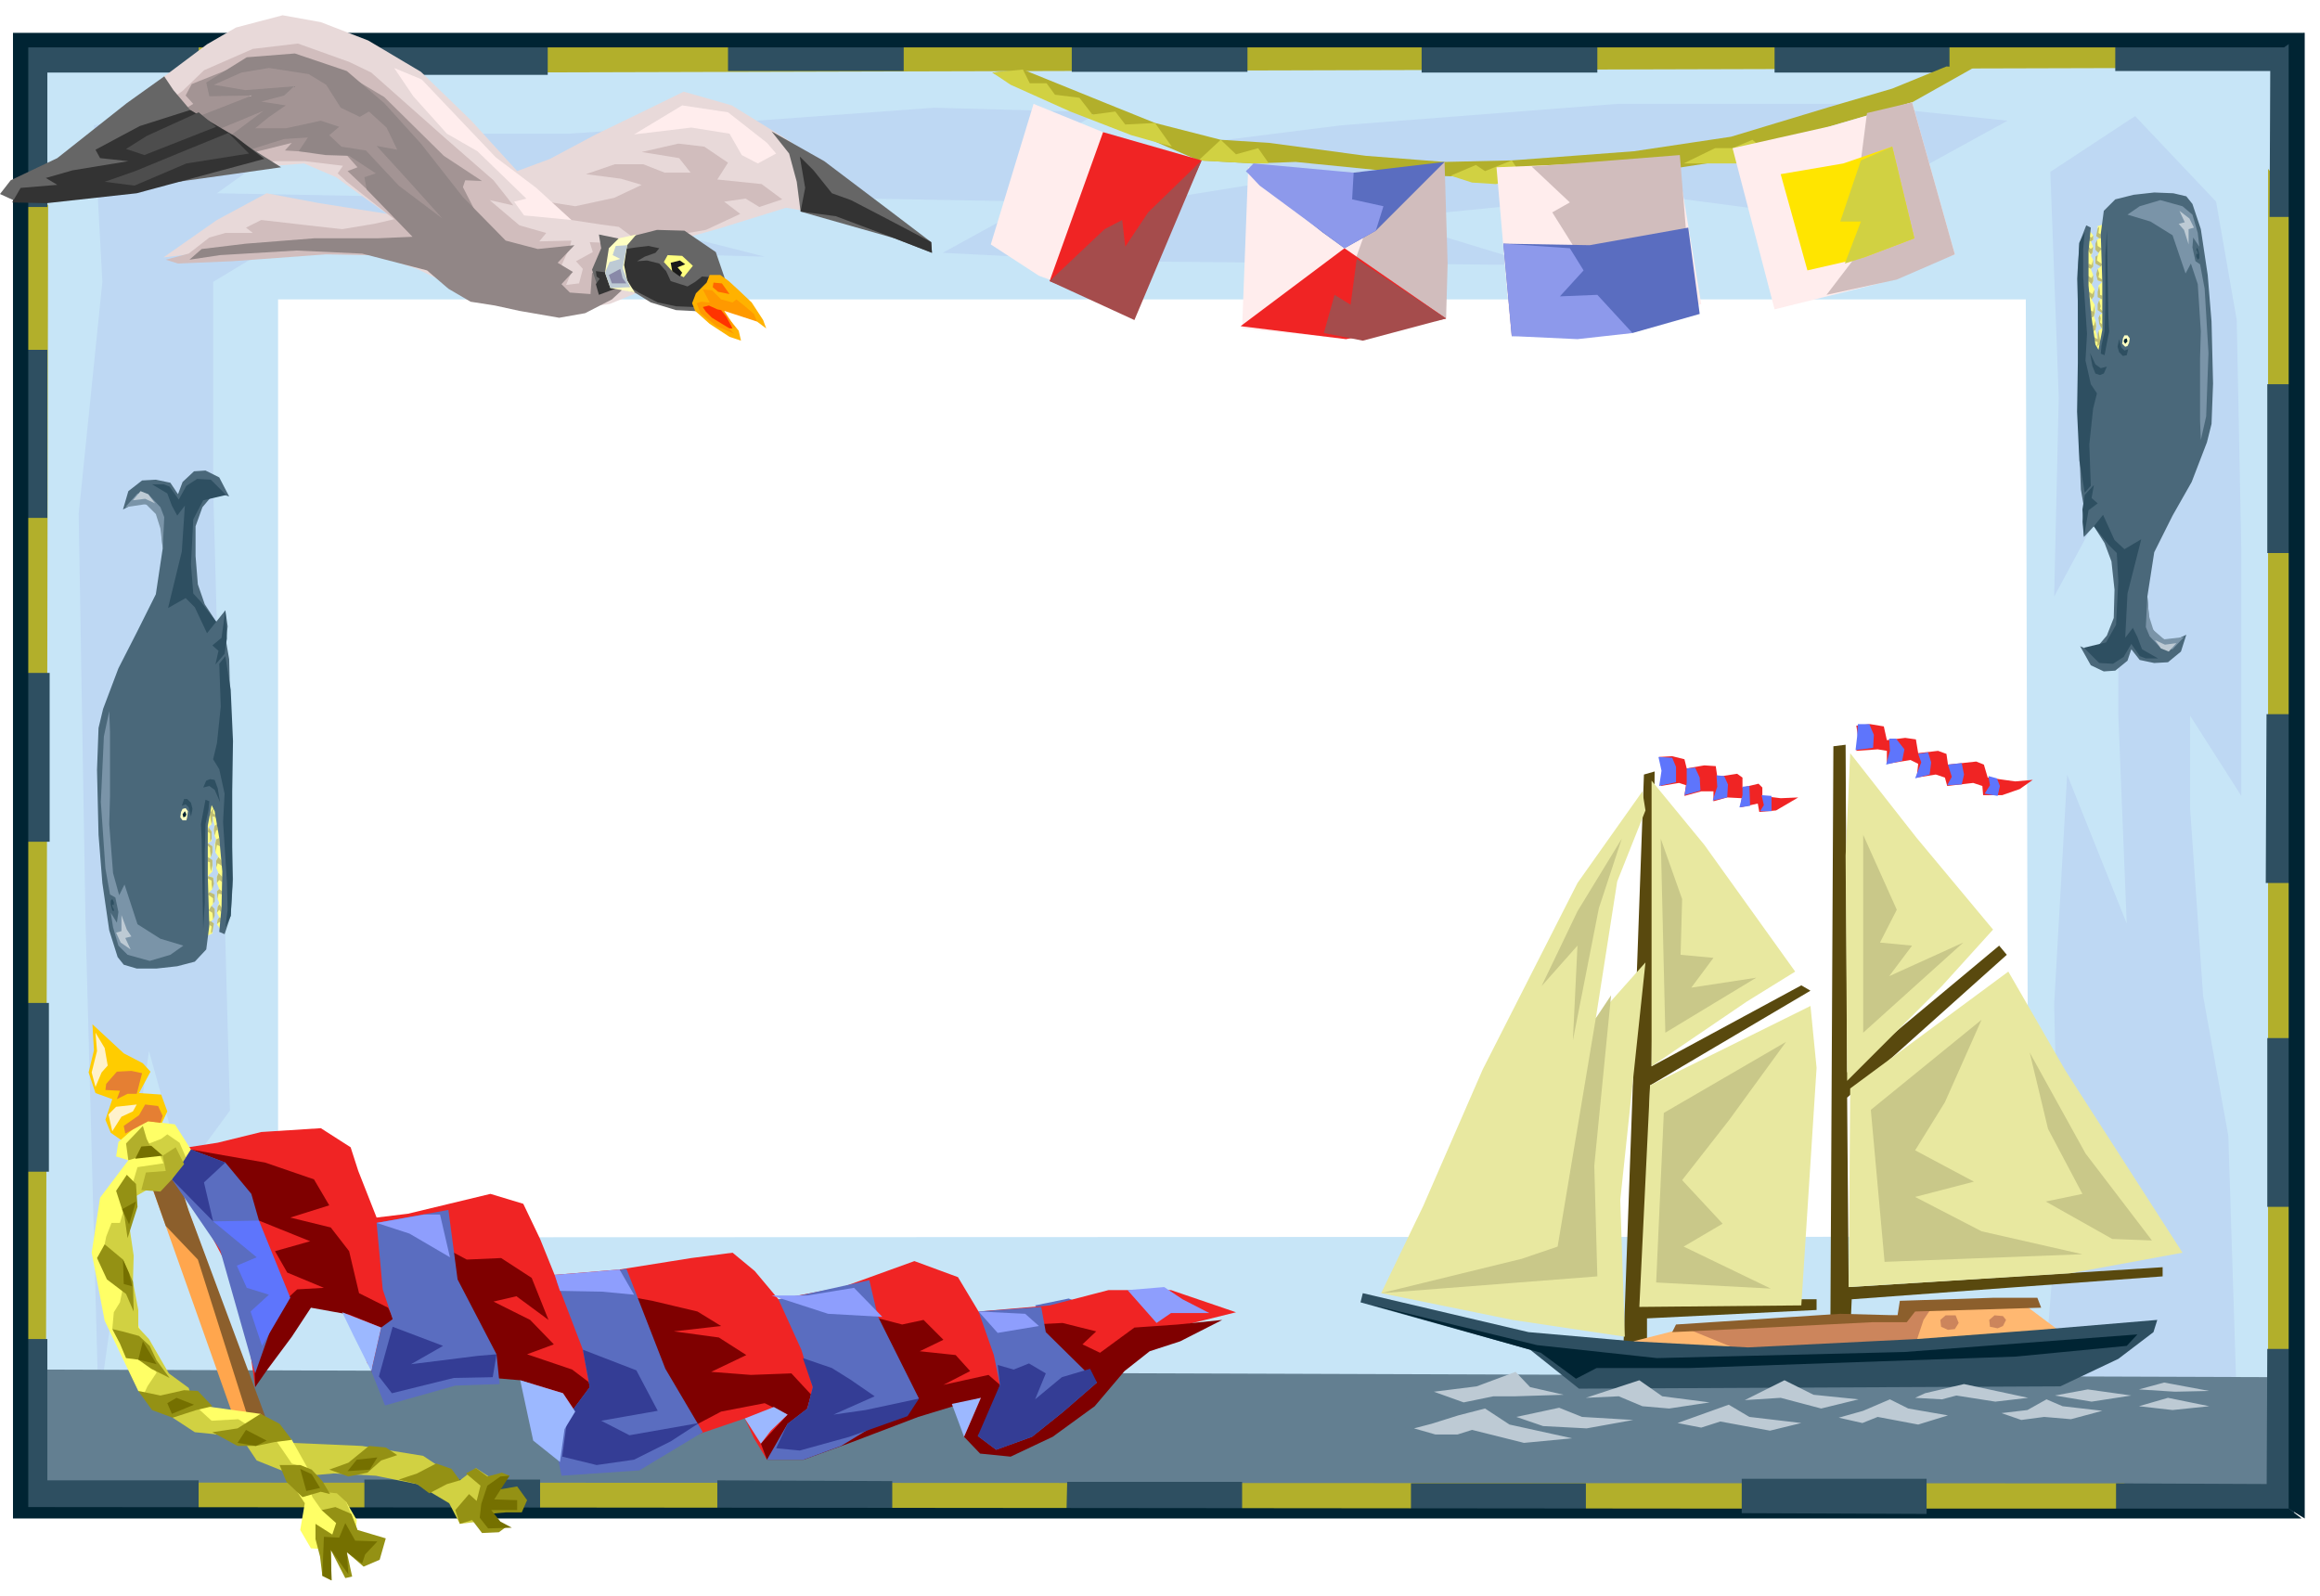 <svg xmlns="http://www.w3.org/2000/svg" width="481.109" height="330.931" fill-rule="evenodd" stroke-linecap="round" preserveAspectRatio="none" viewBox="0 0 3037 2089"><style>.pen1{stroke:none}.brush1{fill:#c7e5f7}.brush3{fill:#637f91}.brush4{fill:#b2af2b}.brush5{fill:#2e4f61}.brush6{fill:#002433}.brush7{fill:#ffff85}.brush8{fill:#bfbd72}.brush9{fill:#4a687a}.brush10{fill:#ffffc2}.brush11{fill:#7a94a8}.brush12{fill:#bdcad4}.brush13{fill:#5a6dc0}.brush15{fill:#d1bdbd}.brush16{fill:#a39494}.brush18{fill:#666}.brush21{fill:#333}.brush25{fill:#ffeded}.brush30{fill:#8c5f2c}.brush31{fill:#f02424}.brush33{fill:#d1d142}.brush34{fill:#949114}.brush39{fill:#5e75fc}.brush46{fill:#c9c889}.brush48{fill:#cc855c}.brush49{fill:#a54c4c}.brush50{fill:#8d99eb}</style><path d="m2656 1971 334-10 2-1904h-341l5 1914zm-2619 2 327-11V56H22l15 1917z" class="pen1 brush1"/><path d="m55 1620-12 341h2947v-342l-2935 1zM37 62v330h2947V50L37 62z" class="pen1 brush1"/><path d="m123 164 11 205-31 304 9 536 17 634 66-467 45 161 61-83-22-818V369l83-50 639 17-178-45 200-33 333 6-122 67 217 11 561 5-200-61 333-33 250 33 233-128-211-22h-300l-361 28-222 28 178 38-211 34-161-61 99-56-216-6-233 17-245 17H484l233 61-166 22-267-5 117-84-156-28-122 23zm2672-12 106 112 27 155 6 301v322l-67-105v122l17 245 33 183 13 409-185-36-67-84 17-211-6-250 17-301 78 195-11-272V625l-84 156 6-261-11-295 111-73z" class="pen1" style="fill:#bed8f3"/><path d="M2991 1803 48 1793l14 180 2928-12 1-158z" class="pen1 brush3"/><path d="M27 268h36l-3 1660-33-148V268zm2754 1674v43l-2542-1-10-43 2552 1zm224-156h-36V221l36 44v1521zM259 96V52h2545l13 37-2558 7z" class="pen1 brush4"/><path d="M26 51h36v220H26V51zm0 407h36v220H26V458zm3 423h36v221H29V881zm-1 432h36v221H28v-221zm-2 440h36v220H26v-220z" class="pen1 brush5"/><path d="M30 95V51h230v44H30zm458 3V54h229v44H488zm465-5V50h230v43H953zm450 1V51h230v43h-230zm458 1V51h230v44h-230zm462 0V52h229v43h-229zm446-2V50h230v43h-230zm234 1894h-36l1-221h36l-1 221zm1-407h-36v-221h36v221zm-2-424h-36l1-221h35v221zm2-432h-36V503h36v221z" class="pen1 brush5"/><path d="M3007 284h-36l1-220h36l-1 220zm-8 1659v43l-229-1v-43l229 1zm-923-1v43h-229v-43h229zm-450-2v44l-230-1 1-43h229zm-458-1v43H939v-44l229 1zm-461-2v44l-230-1v-43h230zm-447 1v44l-230-1v-43h230z" class="pen1 brush5"/><path d="M2996 1975h-772l-2187-2V62h2953l27-19H17v1945h2996l-17-13z" class="pen1 brush6"/><path d="M2996 1975V50l21-7v1945l-21-13z" class="pen1 brush6"/><path d="m271 1225-5-29-1-50 1-47 3-40 4-13 7 6 5 11 6 37 3 30v44l-3 29-3 13-4-6 1-6 2-3-3-6 1-8 2-5-2-5-1-10 3-3-3-8v-8l2-5-3-7v-9l3-5-4-6-1-10 2-7-2-5-1-8 1-5-2-8v-8l-3-2v7l1 9-4 4 4 6v12l-5 3 4 5v13l-3 2 5 6v11l-6 6 7 2-1 15-4 4 5 8v7l-4 6 5 3-1 12-3 2 3 5-1 11-7 3z" class="pen1 brush7"/><path d="m276 1222 1-9-4-3-1-4h4l4 3-2 11-2 2zm3-18-1-9-5-3 2-3 2-3 4 4v9l-2 5zm0-21v-7l-7-5 2-3 7 3v9l-2 3zm-1-19-1-6v-5l-5-3v-3l7 2 1 8-2 7zm-2-23-1-8v-4l-3-1v-6l6 4v7l-2 8zm0-19-1-8v-4l-4-4 1-2 6 4v8l-2 6zm-1-20v-11l-3-2 1-6 4 6v9l-2 4zm2-23-1-5-1-6-2-1v-7l3 3 3-5v7l4 2v4l-3-2h-2v6l-1 4zm3 7 1-5 3-2 1 8h-2l-2 7-1-8zm7 11-4 2-1 5v12l2-10 4 2-1-11zm3 30-4-5-3 5v9l2-6 6 4-1-7zm1 21-5-5-2 5v8l3-4 4 3v-7zm0 23v-4l-4-3-3 3 1 10 1-7 5 1zm-1 17-3-4-2 3-1 8 3-4 3 4v-7zm1 15-4-2-2 3-1 6 3-3 3 2 1-6z" class="pen1 brush8"/><path d="m161 667 17-9 18 3 14 17 3 40-9 60-25 50-24 47-20 53-6 25-2 55 2 85 5 63 9 62 11 35 8 10 17 5h26l27-3 23-6 15-16 4-31-2-65v-66l5-27 4 8 6 35 4 44-1 47-3 32 7 3 8-24 3-48-3-97V947l-2-84-4-23 2-20-3-21-12 15-15-23-9-26-3-37v-39l9-25 11-13 15-4 9 3-13-25-18-9-15 1-15 14-6 16-10-15-19-4-18 1-18 14-7 24z" class="pen1 brush9"/><path d="m239 1074-3-4 1-7 2-4 4-1 3 4-1 8-1 4h-5z" class="pen1 brush10"/><path d="m266 1031 8-2 7 5 7 16-3-18-4-11-6-1-5 2-4 9z" class="pen1 brush5"/><path d="m240 1070-1-4 3-4 2 4-1 3-3 1z" class="pen1 brush6"/><path d="m250 1069-3-12-4-4-5 2 3-9h4l5 5 2 8-2 10zm32-199 4-18-8-7 12-10 5-36 2 37-3 20-12 14zm-29-93-3-38 3-59 13-25 30-7-20-20-18-1-14 9-10 18-12-17-8-3h-15l20 12 6 16 7 13 10-13-4 60-18 74 23-13 12 12 16 34 12-15-19-25-11-12zm34 92 2 56-5 48-5 21 8 13 7 32-2 37 5 78 1 37-3 23 7-15 2-39v-124l1-66-3-67-7-44-8 10z" class="pen1 brush5"/><path d="m167 1250 29 8 27-8 17-12-30-9-30-19-17-52-7 14-8-29-5-64 1-36v-85l-1-27-7 33-4 86 6 87 6 34 7 4 4 19-2 14-8-13 3 19 7 24 12 12zm-3-586 16-18 14 1 16 17 5 13-2 41-3-26-6-19-13-13-27 4z" class="pen1 brush11"/><path d="m149 1190-1-1-1-3v-2l2 1v-4l-2-4-2 2v5l1 4 1 4 2 1v-3z" class="pen1 brush5"/><path d="m152 1221 6 13 13 9-7-15 8-2-6-9-7-19v21l-7 2zm22-566 10-12 10 4 9 12-13-6-16 2z" class="pen1 brush12"/><path d="m266 1217-2-118-1-20 3-16 3-16 5 2-1 11-4 19-1 39v64l-2 35z" class="pen1 brush5"/><path d="m1355 1709 38 49-28 22 92-24 50-26-48-5-60-25-44 9z" class="pen1 brush13"/><path d="m1127 261-93-76-76-47-63-18-47 23-68 33-60 32-43 16-60-66-66-64-69-41-62-24-50-9-61 16-38 22-56 42L63 243l106-5 180-20 49-4 42 18 40 29 27 19-89-14-69-13-65 35-70 49 60-7 117-11 92 12 63 21 67 33 61 19 64 2 60-8 49-20-5-51 100-28 87-27 65 11 63 9-30-31z" class="pen1" style="fill:#e8d9d9"/><path d="m793 318-21-1 4 13-22 12 9 10-5 19-17 2 6-14-14-7 13-29 2-8-42 1 9-11-35-10-39-33 31 7-26-33-63-55-97-86-29-14-67-24-59 7-64 28-28 27-44 31-3 66 120 2 48-7h39l50 6-7 10 12 11 62 49-26 6-42 7-45-5-61-7-20 10 9 7h-36l-21 6-27 21-30 8 16 5 71-3 123-9 105 2 76 19 87 44 55 11 35-29 8-62z" class="pen1 brush15"/><path d="m451 96 52 31 78 77 50 33-22-1-3 9 22 43-68-63-57-78-49-41-46-15-74 15-8 23-60 26-50 3 37-22-10-11 8-15 80-32h53l67 18z" class="pen1 brush16"/><path d="m389 145-41-17-114 52 43 23 49-2 56-14-9 10 48 3 31 1 16 18-13 5 38 36 5-34-38-46-71-35z" class="pen1 brush16"/><path d="m237 163 29-13 64-25-56 1-4-18 53-33 63-5 68 23 49 42 48 53 55 70 56 57 42 11 48-5-22 23 20 12-15 16 11 11 27 2 2-27 27-30-5 32 17 20-13 12-35 18-34 6-52-9-32-7-32-5-29-17-28-24-85-22-86-4-100 6-40 6 16-14 58-7 89-7h83l46-2-60-62-3-16 15-5-35-23-31-1-35-5 12-18-31 2-61 19-14-20 48-36-70 29-38-11z" class="pen1" style="fill:#918686"/><path d="m1024 261-27-20-58-6 14-22-31-21-34-4-48 11 49 8 15 19h-34l-28-11h-37l-38 13 46 6 27 8-36 17-51 11-44-7 39 25 39 6 23 3 23 17 50-6 41-7 45-21-21-16 28-4 18 11 30-10z" class="pen1 brush15"/><path d="m950 368-13-38-41-28-36-1-47 12-29-6 3 18-12 28 10 30 23-6 23 6 21 13 33 10 39 2 8-28 18-12z" class="pen1 brush18"/><path d="m907 348-14-13-19-1-5 9 11 12 15 8 12-15z" class="pen1" style="fill:#ffff7f"/><path d="m897 346-7-5-12 3 2 11 10 7 3-5-6-7 10-4z" class="pen1" style="fill:#1a1a1a"/><path d="m933 363-14-1-9 7-10 6-22-7-6-13-9-10-16-4-13 1 10-6 14-5 5-6-14-3-17 2-13 2-7 26-15 5-17-2 1 7 4 3-5 7 4 14 24-9 17-1 11 7 25 13 24 5 24 1 20-21 4-18z" class="pen1 brush21"/><path d="m999 419-15-23-18-17-12-11-11-8h-14l-4 10-14 14-5 13 4 10 19 17 26 17 15 5-3-13-26-32 21 6 25 11 16 12-4-11z" class="pen1" style="fill:#ffb200"/><path d="m987 411-13-11-10-8-5 4-15-4-12-12-12-1 9 17-11-1-6 2 5 13 21 17 23 10-16-17 18 10-15-23 43 14-4-10z" class="pen1" style="fill:#f90"/><path d="m944 406-5-1-11-5-8 2 4 6 8 8 23 14h4l-8-15-7-9z" class="pen1" style="fill:#f30"/><path d="m833 307-12 14-4 26 4 20 10 16-32-6-7-20 5-32 13-13 23-5z" class="pen1 brush10"/><path d="m821 321-6 30 6 16 4 9-26 1-7-20 6-14 14-4-10-5 4-12 15-1z" class="pen1 brush12"/><path d="m215 100 12 18 22 26 119 75-142 20-139 21-63 5-24-11 14-18 61-29 91-72 49-35z" class="pen1 brush18"/><path d="m346 208-39-30-58-34-66 21-58 31 6 11 37 4-73 12-35 10 15 9-48 4-11 19 45 1 118-13 167-45z" class="pen1 brush21"/><path d="m1010 172 23 29 10 37 5 39 123 35 49 19-1-14-54-41-86-65-69-39z" class="pen1 brush18"/><path d="m1219 317-55-29-50-26-25-9-24-30-18-18 7 41-6 31 46 6 77 29 49 19-1-14z" class="pen1 brush21"/><path d="m1004 187-51-40-60-9-63 38 75-9 50 8 16 28 21 11 24-13-12-14zm-355 19-97-102-36-15 25 37 44 49 40 23 64 62-16 4 13 18 62 6-46-42-53-40z" class="pen1 brush25"/><path d="m260 147-68 31-27 17 24 8 94-37-23-19zm39 27-54 22-68 28-40 14 39 5 68-29 82-13-27-27z" class="pen1" style="fill:#4d4d4d"/><path d="m471 153-25-12-19-30-23-14-52-8-36 6-36 16 41 7 64-5-13 12-30 8 32 5-23 16-17 14h40l46-10 24 8-13 11 16 15 32 5 43 46 57 43-44-49-42-46 27 5-14-29-23-21-12 7z" class="pen1 brush16"/><path d="m812 352-15 8 4 11h19l-5-7-3-12z" class="pen1" style="fill:#8989a8"/><path d="m955 385-10-14-11-1-1 6 7 6 15 3z" class="pen1" style="fill:#f60"/><path d="m2753 294 5 28 2 47-1 46-4 38-4 12-7-5-5-11-6-35-3-29v-43l4-27 2-12 4 5v6l-3 2 3 7-1 8-2 4 3 5v9l-3 3 3 8v8l-2 4 4 7-1 9-3 4 4 7 1 9-2 6 2 6 1 7-1 5 2 8 1 8 3 2-1-7-1-10 4-3-3-6v-11l4-3-4-5v-12l3-2-4-6v-11l5-5-6-2v-15l4-3-5-8 1-7 3-6-5-3 1-11 3-2-2-5v-11l7-2z" class="pen1 brush7"/><path d="m2748 297-1 8 5 3v4h-4l-4-3 2-10 2-2zm-3 17 1 8 6 4-3 2-2 3-4-4v-8l2-5zm1 20-1 7 7 5-2 3-7-4v-9l3-2zm0 18 2 6-1 5 5 3v3l-6-2-2-8 2-7zm2 22 1 8v4l3 1v5l-6-3v-7l2-8zm0 19 2 8-1 3 4 4-1 2-6-4v-8l2-5zm1 19 1 5-1 5 3 3-1 5-3-6-1-8 2-4zm-2 21 1 6 1 6 2 1v6l-2-2-4 4 1-6-5-2v-5l3 2 2 1v-7l1-4zm-3-6-1 5-3 2-1-8h2l2-6 1 7zm-6-11 3-2 1-4v-11l-2 9-4-2 2 10zm-3-29 3 5 3-4 1-9-3 6-6-4 2 6zm-1-19 4 4 2-4v-8l-2 4-5-3 1 7zm0-23-1 5 4 2 3-3v-9l-2 7-4-2zm0-16 3 4 2-2 1-8-3 3-3-3v6zm0-14 3 1 3-2v-6l-2 3-4-2v6z" class="pen1 brush8"/><path d="m2862 831-17 8-17-3-14-17-3-38 9-58 24-48 25-44 20-52 6-24 2-53-2-81-5-61-9-60-11-33-8-10-17-4-25-1-27 3-24 6-15 15-4 30 2 63v63l-5 26-4-7-5-35-4-42v-45l3-31-6-3-9 23-3 47 3 93-1 103 3 80 4 23-2 19 2 20 13-14 14 22 9 24 4 37-1 37-9 23-11 13-15 5-9-4 14 25 17 8 15-1 16-13 5-15 11 14 19 4 18-1 17-14 7-22z" class="pen1 brush9"/><path d="m2785 439 3 4-1 6-2 4-3 1-4-4 1-7 2-4h4z" class="pen1 brush10"/><path d="m2758 480-8 2-7-5-7-15 3 17 4 10 6 2 5-2 4-9z" class="pen1 brush5"/><path d="m2784 443 1 4-3 3-2-3 1-3 3-1z" class="pen1 brush6"/><path d="m2774 444 3 11 4 4 5-2-2 8-5 1-5-5-2-7 2-10zm-33 191-3 17 8 7-12 9-6 35-2-36 3-19 12-13zm30 89 2 37-3 57-13 23-29 7 20 20 18 1 14-9 10-17 11 16 8 3h16l-21-12-6-16-6-12-10 13 3-58 18-71-22 13-13-12-15-33-12 15 19 24 11 11zm-34-88-2-54 5-47 5-20-8-12-7-31 2-35-5-75v-36l2-22-7 14-2 38v119l-1 64 3 64 7 42 8-9z" class="pen1 brush5"/><path d="m2857 270-29-8-27 8-16 11 30 9 29 18 17 50 7-13 9 27 4 62-1 35v82l1 25 7-31 3-83-5-84-6-32-6-4-4-18 1-13 8 12-2-18-7-24-13-11zm2 564-15 16-15-1-15-16-5-12 2-40 2 25 6 19 14 12 26-3z" class="pen1 brush11"/><path d="M2875 328h1l1 3v2l-2-1v4l2 4 2-2v-5l-1-4-1-3-1-2-1 4z" class="pen1 brush5"/><path d="m2872 298-6-12-13-10 7 15-8 2 7 8 6 19v-20l7-2zm-23 544-10 11-10-4-8-11 13 6 15-2z" class="pen1 brush12"/><path d="m2758 301 2 113 1 20-3 15-3 16-5-2 1-11 4-18 1-37v-62l2-34z" class="pen1 brush5"/><path d="m184 1512 34-6 153 420-60-56-127-358z" class="pen1" style="fill:#ffa64d"/><path d="m228 1525 19 60 109 293-25-2-72-227-42-44-18-51 29-29z" class="pen1 brush30"/><path d="m285 1496 57-14 78-5 39 25 10 31 24 61 41-5 108-26 43 13 22 46 19 47 85-7 94-15 54-7 29 24 31 37 84-16 94-34 57 21 27 45 93-8 77-20h82l85 29-101 25-81 67-91 80-54 11-29-20-1-41-51 4-71 28-72 26-63 13-17-28-12-26-109 37-57 18-73-5-23-17-21-90-47-3-89 12-43 9-32-33-17-46-29-44-59 19-42 102-17-122-53-100-63-85 84-13z" class="pen1 brush31"/><path d="m250 1505 97 17 64 22 20 34-51 16 53 13 24 31 13 55 38 19 17 35 11-138 75 40 45-2 40 26 22 55-42-31-30 7 48 24 31 32-35 13 59 20 37 28-2 67 52-31-48-166 66 12 59 14 31 19-62 7 59 8 36 23-46 22 52 4 53-2 26 28-15 50 107-72-65-94 92 24 28-6 26 26-31 15 47 5 19 21-35 18 59-13 15 13 1 53 50-16 13-70-22-46 40-2 44 11-18 17 23 11 45-33 57-4 58-6-55 28-40 13-33 26-39 46-55 40-55 26-40-4-21-22 22-51-82 25-92 35-58 21h-48l-8-21 35-38-30-15-57 11-55 29-64 45-52 5-40-13-6-22 26-44-16-24-56-17-59-5-73 15-41 9-22-31 13-57-42-17-50-9-25 38-32 43-16 23-2-56 31-48 26-24 35-2-48-20-16-28 46-13-67-27-47-24-57-52 15-17z" class="pen1" style="fill:#7f0000"/><path d="m250 1505 45 17 34 41 10 35 24 114-11 35-18 51-46-162-63-92 25-39z" class="pen1 brush13"/><path d="m359 1888 115 5 80 13 48 32 21-16 23 15 6 23-17 31-33 4-14-27-42-25-54-11-55-3-46 4-32-45z" class="pen1 brush33"/><path d="m431 1924 25-9 27-22 22 2 15 10-21 7-18 16-25 5-25-9zm91 13 24-8 25-13 20 7 11 15-17 5-23 12-16-12-24-6zm92 19-18 21 6 18 16-5 13 17 22-1 11-8-20-2-5-14 23-2h21l7-16-13-18-35 6 25-20-10-4-19 5-15-11-13 7 19 16-5 20-10-9z" class="pen1 brush34"/><path d="m121 1341 41 38 25 13 10 11-15 28 29 2 8 22-13 28-41 14-20-14-7-17 9-27-22-8-9-27 7-29-2-34z" class="pen1" style="fill:#fc0"/><path d="m155 1495 32-28 42 5 21 33-20 32-49 19-14 65 3 80 26 79 73 61 72 10 41 34 38 68 33 13 14 24-2 27-32 12-26-2-14-24 6-35-33-50-46-30-75-21-64-46-44-92-17-89 11-72 37-49-16-5 3-19z" class="pen1" style="fill:#ff6"/><path d="m219 1485-8 6-26 10-12 7 36 3 5 12-34 5-9 30-7 19-7 24h-11l-7 18-2 10 19 30 6 22-5 24-8 13-2 22 40 27 18 30-12 18-6 13 38 8 1 20 29 19 40 4 25 9 16 24 35 14 30 12 8 22 12 17 47 26-15-37-12-11-21-2-12-29-26-8-26-38-25-8-19-12-35 2-23-21-7-22-26-19-26-45-14-15v-23l-7-37 1-34-6-41 7-36 23-13 26-10 20-25-10-23-16-11z" class="pen1 brush33"/><path d="m166 1538 12 12 2 30-13 41-4-28-11-34 14-21zm-29 91 24 20 13 29 1 39-10-23-25-19-13-28 10-18zm23 114 22 6 14 13 9 19 17 23-24-12-17-12-16-2-8-19-10-19 13 3zm21 78 29 6 31-7 18 1 19 20-21 5-31 10-27-10-18-25zm97 54 33-5 30-19 25 13 16 21-23 3-24 5h-24l-33-18zm88 43h27l15 6 14 15 10 17-12-3-24 7-21-20-9-22zm47 97 6 23 3 25 12 6-1-40 19 37 9-2-7-32 22 19 21-9 8-28-37-11-8-21-21-9-18 4 19 17-5 15-22-14v20z" class="pen1 brush34"/><path d="m168 1519-3-22 22-23 5 17 9 18-33 10z" class="pen1 brush4"/><path d="m493 1601 94-17 12 91 51 98 4 39-58 2-92 26-18-45 13-57 15-11-13-39-8-87zm236 77 34 89 9 49-29 39-16 37 8 40 102-7 83-50-49-83-51-131-91 17zm290 23 30 66 15 49-7 28-26 20-27 47h48l49-18 102-62-54-108-11-47-86 19-33 6zm262 16 20 57 8 39-8 35-21 32 24 18 47-17 40-32 45-39-67-66-6-33-82 6z" class="pen1 brush13"/><path d="m493 1601 62-11h21l13 56-53-31-43-14zm233 68 38-3 47-4 19 33-42-4-55-1-7-21zm284 27h47l61-10 37 38-71-4-74-24zm271 21 61 3 18 16-54 9-25-28zm195-28 48-4 24 16 35 18h-50l-19 13-38-43z" class="pen1" style="fill:#8e9efd"/><path d="m250 1505 45 17-28 26 12 51-54-55 25-39zm264 232 66 25-42 24 88-11 24-2-5 30-51 1-81 20-17-22 18-65zm258 79-9-49 70 27 28 53-74 13 37 19 91-16-37 24-48 24-49 7-45-11 7-52 29-39zm279-38 38 13 24 15 32 22-54 24 42-6 70-15-15 23-76 27-65 18-31-3 15-32 26-20 7-28-13-38zm255 9 21 6 20-8 22 13-14 34 35-29 37-11 9 18-45 39-40 32-47 17-24-18 29-67-3-26z" class="pen1" style="fill:#343d95"/><path d="m279 1599 60-1 41 101-37 63-15-45 24-22-29-9-13-29 26-11-57-47z" class="pen1 brush39"/><path d="m142 1459 10-10 27-3-5 9-15 7-12 19-5-22zm-17-107 12 20 4 23-8 9-8 19-5-19 7-28-2-24z" class="pen1" style="fill:#fff2cc"/><path d="m139 1419 14-16 19-1 14 3-7 27h-12l-14 7 4-11-19-1 1-8zm51 27 17 2 6 13-3 9-16-2-30 16-2-10 20-14 8-14z" class="pen1" style="fill:#e57f33"/><path d="m185 1501-8 16 36-4-15-13-13 1zm-7 72-18 10 9 20 9-30zm-17 76 1 32 11 3-4-17-8-18zm20 131 6-24 18 30-24-6zm44 71-6-14 12-7 23 9-29 12zm86 38 11-17 27 14-14 7-24-4zm82 34 8 29 18-4-11-18-15-7zm62 3 12-15 27-3-10 16-29 2zm-31 86-2 51 12 6-1-40 23 32-2-29 20 15 4-12 16-17-29-1-13-23-8 19-20-1zm214-67-8 24-2 18 11 14 31-1-15-8-12-15h34v-13l-30-1 20-31-12 1-17 12z" class="pen1" style="fill:#757000"/><path d="m185 1558 6-23 26-2-4-20 17-11 11 22-16 20-15 16-25-2z" class="pen1 brush4"/><path d="m448 1718 51 20-13 57-23-46-15-31zm233 89 56 17 16 24-14 23-6 43-35-28-17-79zm294 50 38-15 18 10-22 21-13 17-21-33zm271-19 38-8-22 51-16-43z" class="pen1" style="fill:#9cb8ff"/><path d="M2522 1936v46l-242-1v-45h242z" class="pen1 brush5"/><path d="m1868 1818 217-8 553-5 266 14 26 13-35 17-105 14-184 9-376 4-150 16-226-14-37-26 8-16 43-18z" class="pen1 brush3"/><path d="m2152 1014 14-4-4 386 196-106 12 7-210 124-6 280h224v14l-222 11v36l-31 6 27-754zm248-37 16-2 2 429 199-166 10 12-209 187 2 248 411-26v12l-407 30-2 45-26 6 4-775z" class="pen1" style="fill:#59490e"/><path d="m2162 1022 69 84 119 166-63 39-125 85v-374zm-12 14-85 120-124 244-78 179-55 114 172 35 147 22-6-179 33-311-65 73 28-179 37-93-4-25zm272-50 87 111 100 120-67 74-124 124-2-295 6-134zm0 439 207-153 75 130 153 238-147 27-290 18 2-260zm-262-4 210-104 8 81-20 311-212 2 14-290z" class="pen1" style="fill:#e8e8a0"/><path d="m2089 1333 20-30-22 223 4 145-283 22 184-45 47-16 50-299zm85-235 6 254 119-72-85 13 29-39-43-4 2-73-28-79zm-51 0-58 95-47 98 47-53-6 124 34-173 30-91zm215 266-160 93-10 222 150 8-114-55 51-30-53-57 61-78 75-103zm101-271v259l131-118-97 44 30-40-42-4 22-43-44-98zm155 242-145 118 18 199 259-10-132-30-87-45 77-20-77-41 39-63 48-108z" class="pen1 brush46"/><path d="m2657 1378 73 132 87 114-52-2-87-49 48-10-45-85-24-100z" class="pen1 brush46"/><path d="m2172 991 5 16-3 22 24-4 9 3-2 14 22-6h16v13l18-5 19 1-2 12 23-5 2 11 22-2 29-17-23 1-24-3v-11l-5-5-21 5v-13l-7-5-26 4-2-14-15-1-23 4-3-12-16-4-17 1zm258-41 3 19-3 14 28-2 12 2v17l31-5 10 5-2 18 25-4 12 4 3 11 34-4 12 4 1 12h25l23-8 17-12-23 2-36-5-5-17-10-4-37 4-2-14-11-4-26 3-3-18-14-2-24 3-4-18-18-3-18 2z" class="pen1 brush31"/><path d="m2138 1756 59-15 177-12 110-7 11-16 147-4 56 42-205 26-287 4-68-18z" class="pen1" style="fill:#ffb871"/><path d="m2212 1741 66 27 229-7 11-33 12-18-35-4-11 16-166 9-106 10z" class="pen1 brush48"/><path d="m2001 1744 137 12 150 8 222-11 159-12 155-13-5 16-46 35-76 36-630 3-64-51-222-62 3-12 217 51z" class="pen1 brush5"/><path d="m2484 1722-75-2-215 14-5 10 84-4 178-9h45l11-14 165-5-5-13h-57l-123 4-3 19z" class="pen1 brush30"/><path d="M2560 1722h-13l-7 6 1 9 9 4 9-1 5-8-4-10zm62 1-11-1-7 6 1 9 10 2 7-3 4-8-4-5z" class="pen1 brush48"/><path d="m1877 1822 56-7 51-19 19 20 44 10-63 2h-29l-39 8-39-14zm108 33 56-12 30 12 67 4-61 11-57-3-35-12zm91-25 70-23 30 21 62 8-53 8-35-3-31-13-43 2zm120 33 67-24 27 16 68 8-41 10-65-12-25 8-31-6zm88-30 52-26 38 19 59 6-49 12-53-14-47 3zm123 23 32-9 35-15 24 12 52 9-39 12-53-10-20 8-31-7zm113-32 51-12 84 18-43 5-51-8-19 5-35-2 13-6zm100 26 34-4 25-14 21 9 52 6-41 11-35-3-30 4-26-9zm70-23 43-8 57 8-52 8-48-8zm110-8 33-9 59 11-45 1-47-3zm0 22 38-11 54 11-48 5-44-5zm-926 23 35-11 35-9 32 21 82 18-63 6-68-17-19 6h-29l-28-8 23-6z" class="pen1 brush12"/><path d="m1795 1708 217 53 157 17 324-8 305-23-14 15-145 14-428 15h-121l-27 14-46-34-222-63z" class="pen1 brush6"/><path d="m2171 991 18 1 5 12v20l-22 5 3-20-4-18zm37 15 11-1 6 13 1 17-21 6 3-16v-19zm39 9 10 1 5 11-1 17-19 4 6-18-1-15zm34 15 9-1 1 26-14 2 4-16v-11zm25 11 13 1v20h-15l5-8-3-13zm126-93h15l6 14-1 17-23 3 2-17 1-17zm41 19h9l11 14-3 15-21 5 5-18-1-16zm38 20 13-2 4 13-2 16-19 5 8-21-4-11zm39 14 18-2 3 15-3 13-19 1 6-11-5-16zm53 15 11 3 4 10-3 13-17-3 7-11-2-12z" class="pen1 brush39"/><path d="m1339 91 111 45 62 25 86 22 63 4 127 17 103 8 88-2 160-12 127-19 129-39 82-24 71-29 35 2-80 45-106 31-150 47-92 14-160 8-119-4-180-18-55 2-72-4-139-60-93-34-38-21 40-4z" class="pen1 brush4"/><path d="m1299 95 40-4 9 18h22l11 15 32 4 17 22 30-4 13 17 39-2 22 31-53-15-80-31-78-35-24-16zm270 115 29-27 20 19 29-8 14 20h-20l-72-4zm330 20 33-14 12 8 35-14 16 24-37 7-31-2-28-9zm305-16 41-20h23l26-11 15 13-35 18h-70z" class="pen1 brush33"/><path d="m1353 136 108 44 108 30-87 195-122-44-63-41 56-184zm281 83 138 7 115-10 6 200-128 28-139-14 8-211zm325 0 122-5 114-9 32 193-121 41h-128l-19-220zm309-25 129-29 106-31 56 199-95 37-141 35-55-211z" class="pen1 brush25"/><path d="m1444 173-70 195 45 18 64 23 90-199-129-37z" class="pen1 brush31"/><path d="m1374 368 72-68 23-12 4 35 30-45 70-68-88 209-111-51z" class="pen1 brush49"/><path d="m1762 374 28-78 50-51 51-33 4 133-2 72-131-43zm307-37-37-59 23-13-50-47 80-6 114-9 13 159-143-25zm322 49 39-51 38-92-32-33 8-62 59-14 56 199-76 33-92 20z" class="pen1 brush15"/><path d="m1631 224 100 80 29 21 41-23 90-90-119 14-141-2z" class="pen1 brush13"/><path d="m1760 325-136 102 138 17 131-27-133-92z" class="pen1 brush31"/><path d="m1733 436 14-50 21 13 8-60 117 78-109 29-51-10z" class="pen1 brush49"/><path d="m1641 214 131 12-2 35 41 9-10 32-41 23-111-82-18-19 10-10z" class="pen1 brush50"/><path d="m1968 319 113 2 129-23 15 113-88 25-158 4-11-121z" class="pen1 brush13"/><path d="m1968 319 87 6 18 29-31 34 49-2 46 50-72 8-86-4-11-121z" class="pen1 brush50"/><path d="m2331 228 82-14 64-22 29 120-66 25-74 17-35-126z" class="pen1" style="fill:#ffe500"/><path d="m2436 210-27 80h27l-21 55 25-8 66-25-29-120-41 18z" class="pen1 brush33"/></svg>
